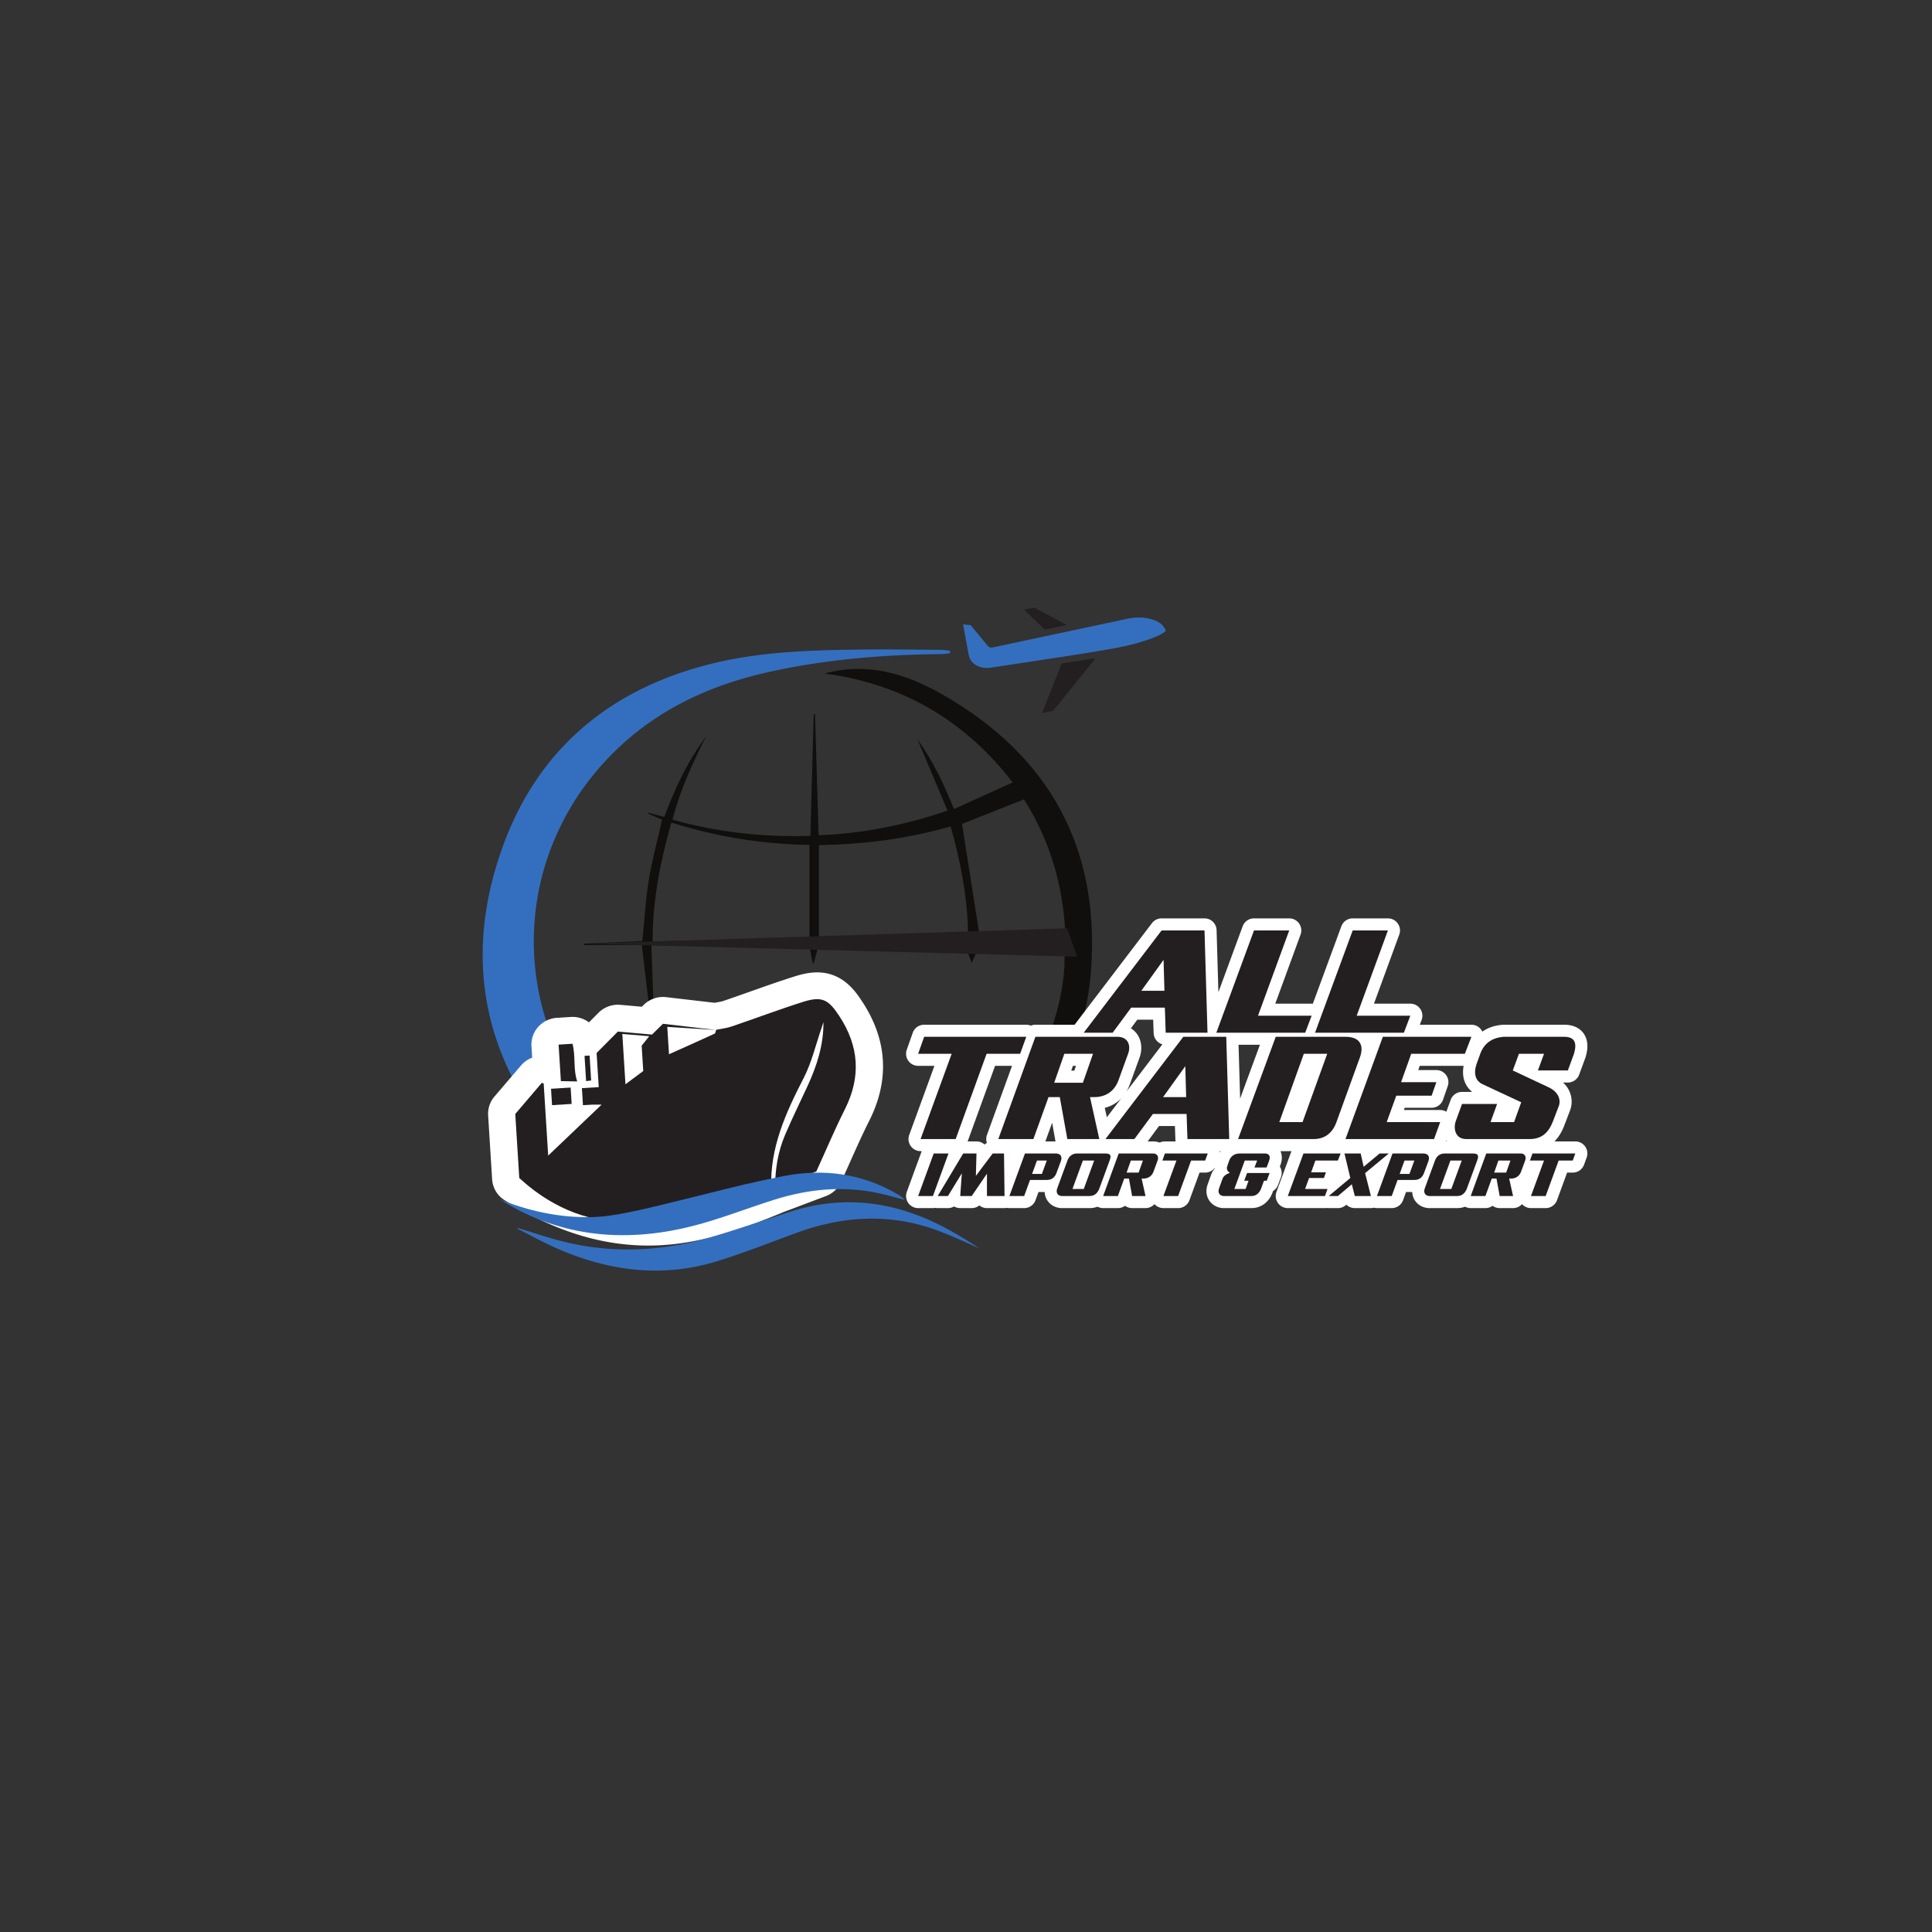 <?xml version="1.0" encoding="UTF-8"?>
<svg data-bbox="359.761 452.909 823.387 494.124" viewBox="0 0 1440 1440" height="1920" width="1920" xmlns="http://www.w3.org/2000/svg" data-type="color">
    <rect x="0" y="0" width="1440" height="1440" fill="#333333" stroke="none"/>
    <g>
        <path d="M519.586 910.313c8.414-4.649 17.742-8 26.64-10.84a291.31 291.31 0 0 1 4.954-1.54c-31.317-9.21-59.09-25.25-84-46.734-86.254-74.394-92.895-202.168-14.985-285.043 33.54-35.68 75.32-55.379 122.41-65.644 41.442-9.035 83.418-12.528 125.727-12.98 2.566-.028 5.125-.376 7.688-.575l.046-1.906c-2.129-.238-4.257-.664-6.39-.68-19-.137-38-.422-56.996-.23-37.18.375-74.414 1.207-110.813 9.73-76.355 17.879-131.8 62.406-158.754 136.086-31.691 86.625-13.87 165.52 49.328 232.941 21.512 22.95 48.766 41.297 78.82 53.66a92.22 92.22 0 0 1 16.325-6.245" fill="#346fbf" data-color="1"/>
        <path d="M729.8 695.34c-4.136-26.32-8.394-53.383-12.773-81.23 14.008-5.555 29.586-11.735 46.196-18.32 18.922 30.108 28.98 62.769 30.785 99.55Zm-119.433 3.965V629.91c33.574-.601 65.883-4.695 98.196-13.93 7.48 26.59 12.582 52.786 12.984 80.622-37.55.914-74.336 1.808-111.18 2.703m-7.047.05c-38.898.778-77.527 1.547-116.91 2.336-.035-30.683 5.719-59.375 13.969-88.601 33.633 10.574 67.594 16.11 102.941 16.664Zm99.696-181.398c-26.856-15.402-55.586-24.797-88.418-15.965 57.894 7.883 103.922 34.39 140.222 81.184-15.394 6.972-29.398 13.316-43.797 19.836-7.668-18.93-15.656-35.813-27.27-52.114 7.727 18.329 14.954 35.47 22.462 53.274-32.067 10.953-63.223 17.082-96.09 18.39-.89-30.585-1.758-60.414-2.629-90.246l-1.016.036c-.816 30.027-1.632 60.058-2.464 90.609-35.227 1.203-68.914-2.617-102.805-12.012 5.746-22.101 14.906-42.187 25.004-61.926-13.617 18.196-23.137 38.524-31.149 59.891-4.328-1.144-8.027-2.125-11.726-3.101-.067.234-.137.468-.207.707 3.601 1.543 7.199 3.09 10.363 4.445-3.492 15.508-7.52 30.156-9.945 45.066-2.426 14.883-3.242 30.032-4.801 45.45-14.484.617-28.895 1.234-43.3 1.851l.007 1.059h42.91c2.59 21.898 5.07 42.89 7.551 63.882.617-.07 1.234-.136 1.852-.207-.747-20.879-1.489-41.754-2.266-63.46l118.137 2.003c.75 4.16 1.398 7.75 2.05 11.344.29-.012.582-.02.871-.031.922-3.54 1.844-7.078 2.895-11.133l111.512 2.414 3.324 8.488c1.422-3.226 2.574-5.84 3.195-7.254h65.875c0 4.31.145 7.235-.023 10.145-1.805 31.379-14.145 59.797-25.883 88.188-6.5 15.718-15.644 30.34-23.543 45.484-.176.34-.34.683-.504 1.031 1.969-.242 3.93-.43 5.887-.543 37.27-35.61 59.902-79.172 63.848-130.781 6.98-91.367-30.645-160.41-110.13-206.004" fill="#100f0d" data-color="2"/>
        <path d="M642.418 746.18c-4.863-7.348-14.984-22.645-35.856-21.344-4.226.266-8.722 1.184-14.152 2.887-11.387 3.586-22.652 7.574-33.55 11.437-6.692 2.367-13.38 4.735-20.102 7.012-1.024.348-2.938.68-4.793 1.004-.45.078-.903.156-1.356.238l-36.07-4.191a20.07 20.07 0 0 0-3.652-.098c-4.871.305-9.524 2.336-13.04 5.797l-1.46 1.433-16.032-1.41a20.785 20.785 0 0 0-3.078-.039 20.416 20.416 0 0 0-13.207 5.961l-7.093 7.137a20.379 20.379 0 0 0-13.497-4.02l-10.378.649c-11.16.699-19.653 10.18-18.97 21.18l.532 8.507a20.277 20.277 0 0 0-8.32 5.817l-19.778 23.136c-3.359 3.93-5.058 8.98-4.738 14.106l2.973 47.613c.402 6.395 3.89 12.207 9.387 15.621 35.648 22.168 69.816 33.203 104.457 33.735 4.34.066 8.777-.04 13.18-.317 33.1-2.066 63.183-13.504 88.78-24.066.395-.16.786-.336 1.165-.52.378-.12.753-.25 1.128-.39l30.723-11.582c5-1.887 9.043-5.645 11.246-10.457a1792.102 1792.102 0 0 0 6.828-15.153c4.754-10.64 9.246-20.691 14.157-30.437 15.378-30.524 13.55-60.551-5.434-89.246" fill="#ffffff" data-color="3"/>
        <path d="m466.18 808.156 13.257-9.867c-.41-6.59-.804-12.883-1.18-18.894 1.872-2.352 3.497-4.391 5.63-7.067l-20.047-1.683c.765 12.293 1.5 24.027 2.34 37.511m67.601-40.61c3.852-.8 7.84-1.21 11.535-2.464 17.77-6.035 35.329-12.707 53.223-18.344 14.191-4.472 18.887-1.761 26.914 10.395 14.871 22.531 16.45 45.422 4.277 69.644-7.464 14.852-13.918 30.2-21.296 46.36-9.239 3.492-19.621 7.414-30.72 11.605.04-13.902 2.274-26.66 7.388-38.742 5.25-12.395 11.253-24.48 16.878-36.723 6.918-15.062 11.934-30.609 11.747-47.476-.446 1.414-.852 2.844-1.34 4.246-4.336 12.48-7.324 25.633-13.309 37.289-13.351 25.992-25.394 52.074-24.242 82.555-28.711 11.254-60.063 19.656-93.953 23.468-2.137.239-4.266.457-6.387.66-5.508.547-11.48.7-17.836.22-33.668-2.555-57.91-21.415-69.629-32.227-.98-15.727-1.953-31.274-2.98-47.727l19.777-23.191c.465.148.93.3 1.395.453 1.086 17.367 2.172 34.734 3.359 53.77 13.645-13.012 26.07-24.86 39.8-37.958-3.445-.007-5.429-.062-7.41-.004-1.984.063-3.968.235-6.468.391-.274-4.36-.52-8.328-.793-12.7 4.062-.253 8.004-.5 12.547-.78-.543-8.72-1.067-17.07-1.586-25.43 5.469-5.516 10.633-10.723 15.851-15.98l25.446 2.246c2.941-2.899 5.48-5.395 8.164-8.036 13.36 1.559 26.597 3.102 39.836 4.645-12.27-.781-24.543-1.566-36.617-2.34.433 6.91.847 13.54 1.273 20.402 11.902-5.332 22.973-10.246 33.969-15.324.699-.324.804-1.906 1.187-2.902" fill="#231f20" data-color="4"/>
        <path d="M416.348 778.602c3.902-.247 7.132-.446 10.382-.649 2.446 9.766.38 19.305 3.516 28.086l-12.2-.242c-.554-8.895-1.089-17.485-1.698-27.195" fill="#231f20" data-color="4"/>
        <path d="M426.078 822.805c-4.969.312-9.613.601-14.613.914l-.762-12.207c4.809-.301 9.45-.594 14.613-.914.25 4.007.489 7.793.762 12.207" fill="#231f20" data-color="4"/>
        <path d="M435.676 786.98c1.437-.09 2.387-.148 3.77-.238.386 6.188.761 12.188 1.163 18.598-1.16.137-2.265.27-3.761.445-.387-6.195-.762-12.203-1.172-18.805" fill="#231f20" data-color="4"/>
        <path d="M669.21 890.266c-26.808-15.817-55.745-19.512-85.804-13.551-23.863 4.73-32.207 6.941-67.797 15.8-38.847 9.669-58.629 14.508-76.074 14.692-18.031.188-40.762-2.621-66.988-13.277 41.488 26.375 89.453 33.605 143.402 19.949 20.664-5.234 40.63-13.203 61.008-19.621 25.465-8.024 51.375-10.617 77.73-4.969 6.622 1.418 13.125 3.363 19.684 5.066-1.512-1.808-3.308-2.996-5.16-4.09" fill="#346fbf" data-color="1"/>
        <path d="M385.84 915.242c11.867 3.551 23.605 7.66 35.633 10.551 37.062 8.902 73.875 6.637 110.187-4.203 19.336-5.77 38.422-12.375 57.653-18.516C630.98 889.77 670.37 896.13 708 917.06a342.516 342.516 0 0 1 21.91 13.308c-9.984-4.293-19.824-8.972-29.98-12.812-35.301-13.348-70.535-11.606-105.625 1.117-20.086 7.285-39.957 15.3-60.371 21.523-41.368 12.61-81.57 6.996-120.485-10.441-9.472-4.246-18.582-9.3-27.863-13.98.086-.18.168-.356.254-.532" fill="#346fbf" data-color="1"/>
        <path d="M727.813 850.734h-6.579l20.438-56.316h12.625l-18.676 51.504a8.988 8.988 0 0 0-.055 5.933 9.093 9.093 0 0 0-1.71 1.207 9.006 9.006 0 0 0-6.043-2.328m58.867-.148c.008.05.023.098.03.148h-7.538l5.023-13.925Zm13.008-56.168h2.3L800.734 798h-2.297Zm59.828-34.402.343 10.015a8.998 8.998 0 0 0 6.524 8.344l-26.84 35.25a31.457 31.457 0 0 0 2.508-5.25l7.219-19.844c2.3-6.254 1.683-12.843-1.653-17.633a15.993 15.993 0 0 0-4.703-4.449l4.754-6.433Zm79.558 18.71-14.754 40.07-1.175-40.07Zm138.946 71.399c.128.207.261.41.398.61h-.617Zm-.125-48.766a8.992 8.992 0 0 0-7.332-3.785h-13.493l1.125-3.156h32.715c-1.726 9.14 1.676 15.664 6.352 19.422h-7.563a8.993 8.993 0 0 0-8.453 5.918l-3.226 8.855a8.991 8.991 0 0 0-4.586-1.273h-27.036l.606-1.668h20.05a8.997 8.997 0 0 0 8.5-6.047l3.508-10.098a8.982 8.982 0 0 0-1.167-8.168m-168.903 56.633h.781c-.226.324-.437.66-.64 1.004a8.62 8.62 0 0 0-.14-1.004m-84.016-25.238-1.551-7.004c4.804-1.25 8.965-3.664 12.297-7.11Zm43.273 17.98a9.014 9.014 0 0 0-3.895.895 13.635 13.635 0 0 0-4.894-.895h-4.055l8.457-11.453h11.852l.34 10.016c.015.492.082.969.175 1.437Zm305.883 0h-15.504c3.047-3.082 5.527-7.12 7.41-12.136l4.121-10.785c2.48-6.348 1.527-14.743-5.14-20.958h3.562a8.993 8.993 0 0 0 8.445-5.894l4.575-12.438c.066-.183.128-.37.183-.558.824-2.797 3.336-11.305-1.66-17.988-2.121-2.832-6.32-6.207-14.309-6.207h-44.859c-.187 0-.375.003-.562.015-6.051.38-11.297 2.145-15.56 5.133a8.815 8.815 0 0 0-.698-1.238 8.99 8.99 0 0 0-7.422-3.91h-38.461l1.328-3.512a9 9 0 0 0-8.418-12.184h-27.09l18.852-51.476a8.997 8.997 0 0 0-8.453-12.094h-26.258a9 9 0 0 0-8.445 5.887l-21.258 57.738c-.301-.027-.606-.055-.91-.055h-27.094l18.851-51.476a8.997 8.997 0 0 0-8.449-12.094h-26.258a8.992 8.992 0 0 0-8.445 5.887l-18.086 49.125-1.355-46.278c-.141-4.867-4.13-8.734-8.996-8.734h-32a9.001 9.001 0 0 0-7.16 3.543l-57.66 75.723h-29.227a8.884 8.884 0 0 0-3.383.687 8.993 8.993 0 0 0-3.422-.687h-76.117a9 9 0 0 0-8.489 6.003l-4.464 12.649a8.999 8.999 0 0 0 8.488 11.996h12.121l-18.77 51.492a9 9 0 0 0 8.453 12.082h.844l-11.101 30.367a9.002 9.002 0 0 0 8.453 12.09h11.016c.609 0 1.199-.082 1.777-.199.586.117 1.18.2 1.789.2h7.625c1.637 0 3.21-.446 4.57-1.247a9.001 9.001 0 0 0 4.57 1.246h8.563c2.098 0 4.102-.73 5.688-2.023a8.946 8.946 0 0 0 5.683 2.023h13.11c.625 0 1.238-.07 1.84-.195a8.722 8.722 0 0 0 1.777.195h11.015a9.002 9.002 0 0 0 8.457-5.918l2.211-6.07h4.602c.113 2.168.726 4.25 1.871 6.078 2.074 3.328 5.656 5.465 9.824 5.867.285.028.574.043.864.043h20.957c2.097 0 4.066-.363 5.875-1.047a8.997 8.997 0 0 0 4.207 1.047h10.972a9 9 0 0 0 5.305-1.73 8.986 8.986 0 0 0 5.305 1.73h9.988c2.55 0 4.96-1.09 6.664-2.969a8.995 8.995 0 0 0 6.676 2.97h10.968a9.003 9.003 0 0 0 8.454-5.91L894.07 874h4.192a9.002 9.002 0 0 0 7.152-3.547c-.004.172-.016.344-.012.516a14.342 14.342 0 0 0-2.64 4.418l-2.703 7.547c-1.407 4.066-1.051 8.144 1.004 11.48 2.019 3.281 5.394 5.399 9.503 5.953.403.055.805.082 1.211.082h20.957c7.106 0 12.973-4.293 15.688-11.48l.469-1.282a8.992 8.992 0 0 0 3.695-4.511l2.14-5.75a8.995 8.995 0 0 0-.816-7.93l.477-1.285c1.355-3.55 1.328-7.156.02-10.219h8.179l-11.18 30.344a9.001 9.001 0 0 0 8.445 12.113h27.692c.477 0 .945-.039 1.406-.113.461.074.93.113 1.406.113h6.82a9 9 0 0 0 5.802-2.117l.527-.445a8.995 8.995 0 0 0 6.293 2.562h11.996c.766 0 1.52-.105 2.246-.297.73.192 1.488.297 2.262.297h11.012a8.998 8.998 0 0 0 8.457-5.918l2.214-6.07h4.602c.11 2.168.726 4.254 1.867 6.082 2.078 3.324 5.66 5.46 9.824 5.863.29.028.575.043.864.043h20.96c2.098 0 4.063-.363 5.872-1.047a9.024 9.024 0 0 0 4.21 1.047h10.97a9 9 0 0 0 5.304-1.73 8.989 8.989 0 0 0 5.309 1.73h9.988c2.547 0 4.96-1.09 6.66-2.969a9.001 9.001 0 0 0 6.676 2.97h10.969a9.001 9.001 0 0 0 8.453-5.907l7.515-20.543h4.188a8.998 8.998 0 0 0 8.457-5.922l1.918-5.265a9.001 9.001 0 0 0-8.457-12.078" fill="#ffffff" data-color="3"/>
        <path d="m867.895 738.469-.637-23.067-16.586 23.067ZM865.77 693.5h32l2.23 76.227h-31.148l-.637-18.711h-25.09l-13.82 18.71h-21.578Zm0 0" fill="#231f20" data-color="4"/>
        <path d="M934.652 693.5h26.258l-23.281 63.574h39.973l-4.786 12.653h-66.23Zm0 0" fill="#231f20" data-color="4"/>
        <path d="M1008.215 693.5h26.258l-23.282 63.574h39.973l-4.785 12.653h-66.23Zm0 0" fill="#231f20" data-color="4"/>
        <path d="M709.316 785.418h-24.98l4.465-12.648h76.117l-4.57 12.648h-24.985l-23.066 63.574H686.14Zm0 0" fill="#231f20" data-color="4"/>
        <path d="m807.121 807 7.55-21.582h-21.37L785.754 807Zm-35.398-34.23h61.129c8.078 0 10.207 6.59 7.972 12.648l-7.23 19.879c-2.867 7.762-9.145 12.437-18.18 12.437h-2.976l6.914 31.258h-23.817l-5.633-31.258h-8.398l-11.27 31.258h-26.152Zm0 0" fill="#231f20" data-color="4"/>
        <path d="m884.094 817.734-.637-23.066-16.586 23.066Zm-2.125-44.964h32l2.23 76.222h-31.148l-.637-18.71h-25.09l-13.82 18.71h-21.582Zm0 0" fill="#231f20" data-color="4"/>
        <path d="m970.844 836.34 18.39-50.922h-17.433l-18.285 50.922Zm-19.985-63.57h51.985c11.691 0 13.605 7.332 10.843 15.093l-17.648 48.692c-3.191 8.61-9.25 12.437-17.008 12.437h-56.238Zm0 0" fill="#231f20" data-color="4"/>
        <path d="M1030.695 772.77h66.02l-4.89 12.648h-39.973l-7.547 21.156h26.257l-3.507 10.098h-26.364l-7.125 19.668h39.868l-4.57 12.652h-66.02Zm0 0" fill="#231f20" data-color="4"/>
        <path d="m1085.129 835.383 4.57-12.543h26.153l-4.891 13.5h17.543l5.316-14.778-29.129-13.605c-4.039-1.914-7.015-6.7-4.039-15.203l2.657-7.336c2.87-7.973 9.14-12.117 17.648-12.648h44.86c7.761 0 9.78 4.355 7.335 12.648l-4.57 12.437h-22.324l4.57-12.437h-18.71l-4.571 12.437 26.683 12.547c7.762 3.614 9.25 9.778 7.547 14.137l-4.144 10.844c-3.192 8.504-8.293 13.61-17.434 13.61h-47.414c-7.762 0-9.887-7.337-7.656-13.61" fill="#231f20" data-color="4"/>
        <path d="M695.93 859.734h11.015l-11.593 31.715h-11.016Zm0 0" fill="#231f20" data-color="4"/>
        <path d="M717.914 859.734h9.899l-.446 16.676 12.531-16.676h8.43l.399 31.715h-13.11v-16.633l-11.37 16.633h-8.56l1.204-16.941-10.348 16.941h-7.625Zm0 0" fill="#231f20" data-color="4"/>
        <path d="m776.559 874.996 3.656-10h-7.313l-3.656 10Zm-12.621-15.262h22.921c3.88 0 4.996 2.52 3.836 5.75l-3.258 8.801c-1.292 3.363-3.566 5.176-7.132 5.176H767.73l-4.37 11.988h-11.016Zm0 0" fill="#231f20" data-color="4"/>
        <path d="m807.777 886.184 7.758-21.188h-8.43l-7.757 21.188Zm-19.8-.399 7.625-20.789c1.203-3.226 3.523-5.262 7.312-5.262h20.961c4.191 0 4.457 1.813 3.164 5.262l-7.625 20.79c-1.336 3.538-3.7 5.663-7.27 5.663h-20.957c-3.21-.308-4.234-2.918-3.21-5.664" fill="#231f20" data-color="4"/>
        <path d="m848.672 873.977 3.164-8.98h-8.961l-3.168 8.98Zm-14.852-14.243h25.64c3.392 0 4.282 2.743 3.345 5.262l-3.032 8.274c-1.203 3.226-3.832 5.175-7.625 5.175h-1.246l2.895 13.004h-9.985l-2.367-13.004h-3.52L833.2 891.45h-10.97Zm0 0" fill="#231f20" data-color="4"/>
        <path d="M876.855 864.996H866.38l1.871-5.262h31.926l-1.914 5.262h-10.48l-9.677 26.453h-10.968Zm0 0" fill="#231f20" data-color="4"/>
        <path d="m908.566 885.875 2.63-7.344c1.202-3.226 5.484-4.332 5.484-4.332s-3.075-1.726-2.051-4.734l1.562-4.469c1.204-3.226 3.746-5.043 7.313-5.262h19.308c3.254 0 4.282 2.344 3.165 5.262l-1.914 5.176h-9.055l2.008-5.176h-9.23l-7.759 21.188h8.383l2.184-6.149h-3.211l2.14-5.75h16.77l-2.145 5.75h-2.05l-2.094 5.75c-1.336 3.54-3.793 5.664-7.27 5.664h-20.957c-2.941-.398-4.238-2.61-3.21-5.574" fill="#231f20" data-color="4"/>
        <path d="M971.535 859.734h27.692l-2.051 5.262h-16.77l-3.164 8.8h11.016L986.785 878h-11.058l-2.989 8.184h16.723l-1.918 5.265h-27.691Zm0 0" fill="#231f20" data-color="4"/>
        <path d="m1006.453 878-4.371-18.266h12.086l2.227 9.907 11.91-9.907h6.82l-17.656 14.641 4.324 17.074h-11.996l-2.23-8.758-10.387 8.758h-6.825Zm0 0" fill="#231f20" data-color="4"/>
        <path d="m1050.512 874.996 3.656-10h-7.313l-3.652 10Zm-12.617-15.262h22.918c3.882 0 4.996 2.52 3.835 5.75l-3.253 8.801c-1.293 3.363-3.567 5.176-7.137 5.176h-12.574l-4.371 11.988H1026.3Zm0 0" fill="#231f20" data-color="4"/>
        <path d="m1081.73 886.184 7.758-21.188h-8.426l-7.761 21.188Zm-19.8-.399 7.625-20.789c1.207-3.226 3.527-5.262 7.316-5.262h20.957c4.192 0 4.461 1.813 3.164 5.262l-7.625 20.79c-1.336 3.538-3.699 5.663-7.265 5.663h-20.961c-3.211-.308-4.235-2.918-3.211-5.664" fill="#231f20" data-color="4"/>
        <path d="m1122.625 873.977 3.168-8.98h-8.965l-3.164 8.98Zm-14.848-14.243h25.641c3.387 0 4.281 2.743 3.344 5.262l-3.032 8.274c-1.207 3.226-3.835 5.175-7.625 5.175h-1.25l2.899 13.004h-9.988l-2.364-13.004h-3.523l-4.727 13.004h-10.968Zm0 0" fill="#231f20" data-color="4"/>
        <path d="M1150.813 864.996h-10.481l1.875-5.262h31.926l-1.918 5.262h-10.48l-9.676 26.453h-10.97Zm0 0" fill="#231f20" data-color="4"/>
        <path d="M717.902 465.371c1.766.164 3.5.3 5.223.52.3.035.617.359.836.625 4.066 4.902 8.144 9.793 12.152 14.738 1.032 1.273 2.102 1.68 3.746 1.328 33.559-7.18 67.13-14.312 100.7-21.45 5.34-1.136 10.695-1.234 16.039-.023 2.992.68 5.851 1.707 8.332 3.582 1.664 1.262 2.93 2.829 3.75 4.762.254.59.187.945-.34 1.34-2.656 2.004-5.656 3.324-8.723 4.52-8.699 3.386-17.719 5.718-26.863 7.449-10.313 1.953-20.692 3.554-31.05 5.234-7.657 1.242-15.333 2.363-23 3.531-13.259 2.024-26.513 4.067-39.774 6.047-3.887.582-7.707.242-11.235-1.656-3.11-1.676-5.008-4.356-5.672-7.781-1.433-7.422-2.746-14.867-4.105-22.301-.023-.125-.012-.258-.016-.465" fill="#346fbf" data-color="1"/>
        <path d="m776.703 531.535 3.39-8.652c3.153-8.031 6.31-16.063 9.462-24.098.488-1.242.93-2.508 1.46-3.734.118-.278.481-.582.77-.63 5.149-.808 10.305-1.581 15.457-2.366 2.711-.41 5.418-.832 8.125-1.243.285-.042.57-.078 1.098-.148-1.45 1.809-2.754 3.441-4.063 5.066-8.902 11.086-17.8 22.172-26.726 33.239a3.008 3.008 0 0 1-1.528.957c-2.402.578-4.832 1.054-7.445 1.61" fill="#231f20" data-color="4"/>
        <path d="M763.203 454.273c2.574-.476 5.004-.93 7.438-1.355.226-.04.515.062.734.18 7.762 4.136 15.516 8.285 23.27 12.433.113.059.214.137.472.305-1.304.281-2.472.535-3.64.785-3.961.848-7.914 1.711-11.883 2.516-.41.082-1.035-.032-1.32-.301-4.954-4.707-9.872-9.453-14.794-14.191-.07-.067-.12-.157-.277-.372" fill="#231f20" data-color="4"/>
        <path d="m793.816 691.918-358.37 11.414 367.452 9.73-7.597-21.144" fill="#231f20" data-color="4"/>
    </g>
</svg>

